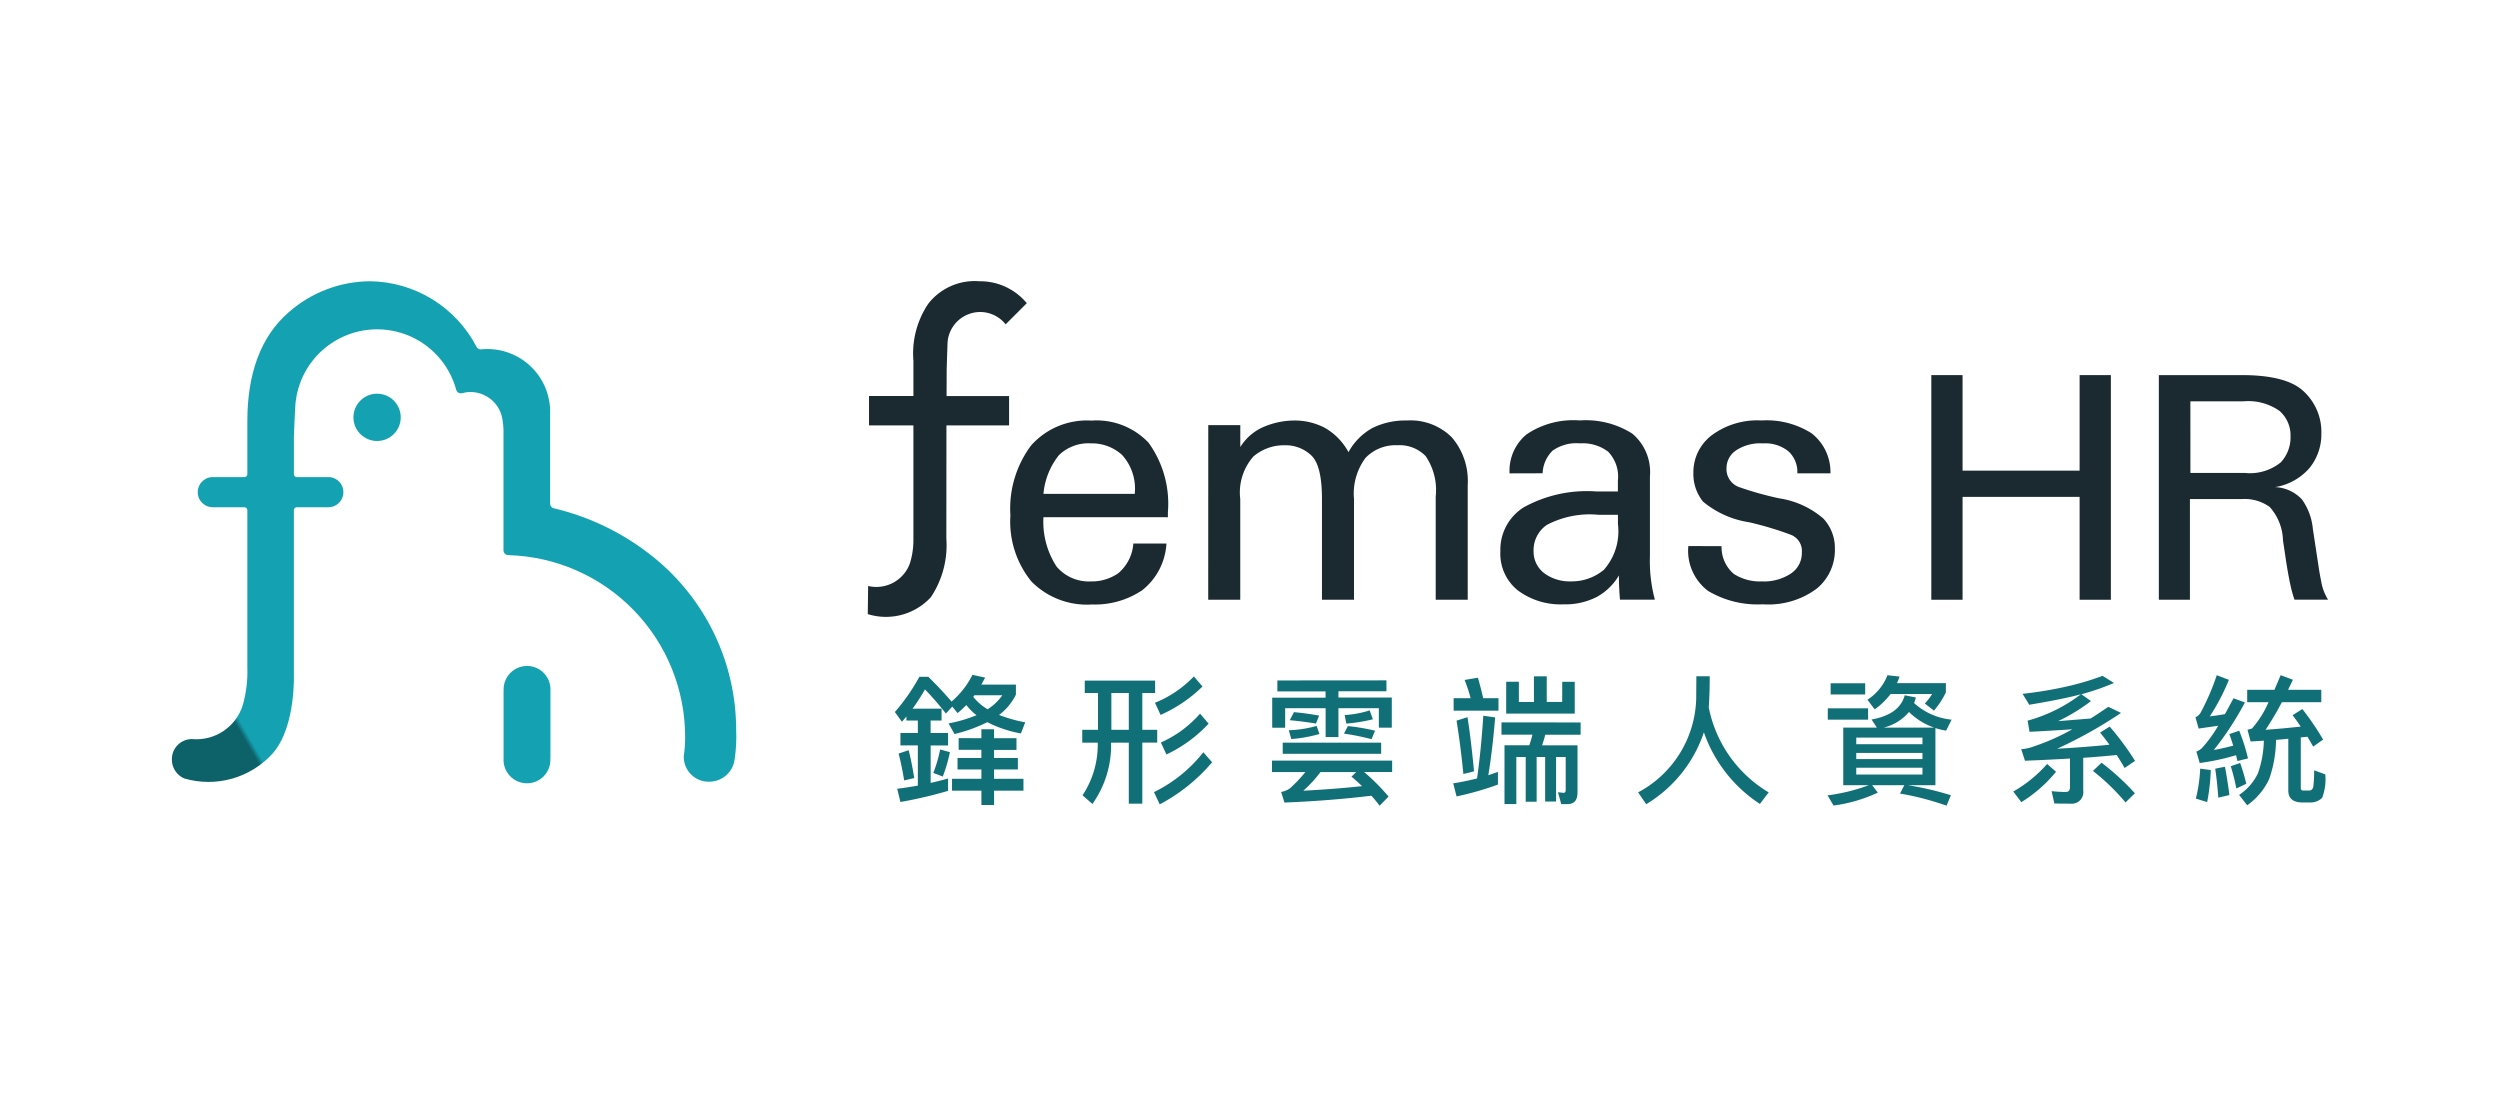 <svg xmlns="http://www.w3.org/2000/svg" xmlns:xlink="http://www.w3.org/1999/xlink" width="160" height="70" viewBox="0 0 160 70">
  <defs>
    <clipPath id="clip-path">
      <rect id="Rectangle_935" data-name="Rectangle 935" width="138" height="33.568" fill="none"/>
    </clipPath>
    <clipPath id="clip-path-2">
      <path id="Path_4586" data-name="Path 4586" d="M33.065,22a1.514,1.514,0,1,0,1.514-1.514A1.515,1.515,0,0,0,33.065,22" transform="translate(-33.065 -20.49)" fill="none"/>
    </clipPath>
    <linearGradient id="linear-gradient" x1="-2.676" y1="6.509" x2="-2.591" y2="6.509" gradientUnits="objectBoundingBox">
      <stop offset="0" stop-color="#0d6168"/>
      <stop offset="0.965" stop-color="#139fb0"/>
      <stop offset="1" stop-color="#14a2b3"/>
    </linearGradient>
    <clipPath id="clip-path-3">
      <path id="Path_4587" data-name="Path 4587" d="M60.4,71.815H60.4v4.337H60.4a1.5,1.5,0,1,0,2.995,0H63.4V71.815H63.4a1.5,1.5,0,1,0-2.995,0" transform="translate(-60.396 -70.317)" fill="none"/>
    </clipPath>
    <linearGradient id="linear-gradient-2" x1="-3.124" y1="1.161" x2="-3.068" y2="1.161" xlink:href="#linear-gradient"/>
    <clipPath id="clip-path-4">
      <path id="Path_4588" data-name="Path 4588" d="M12.69,0A7.958,7.958,0,0,0,7.459,2C5.657,3.571,4.83,5.968,4.83,8.937v2.308h0v1.106h0a.184.184,0,0,1-.184.184H2.622a.891.891,0,0,0-.455.111.971.971,0,0,0-.438.479.964.964,0,0,0,.436,1.227,1.009,1.009,0,0,0,.459.112H4.648a.184.184,0,0,1,.182.183v.477h0V24.7a7.842,7.842,0,0,1-.3,2.454A3.109,3.109,0,0,1,1.279,29.3h0l-.017,0A1.283,1.283,0,0,0,0,30.6v.014a1.308,1.308,0,0,0,.788,1.206,5.54,5.54,0,0,0,5.678-1.616c1.139-1.3,1.38-3.726,1.341-5.166V14.648h0a.184.184,0,0,1,.183-.184h2.017a1.008,1.008,0,0,0,.459-.112.966.966,0,0,0,0-1.706.892.892,0,0,0-.455-.111H7.992a.184.184,0,0,1-.184-.184v-.006h0V9.957c0-.176.078-1.758.082-1.824A5.248,5.248,0,0,1,18.2,6.952s0,0,0,.006a.308.308,0,0,0,.293.217.3.3,0,0,0,.049-.01h.01a.028.028,0,0,0,.012,0,2.05,2.05,0,0,1,.552-.076,2.073,2.073,0,0,1,2.039,1.742,5.022,5.022,0,0,1,.068.654V17.22a.31.31,0,0,0,.294.309l.006,0A11.636,11.636,0,0,1,32.849,29.164a8.144,8.144,0,0,1-.088,1.227A1.592,1.592,0,0,0,34.4,32.029a1.635,1.635,0,0,0,1.615-1.418,9.913,9.913,0,0,0,.1-1.916,14.213,14.213,0,0,0-5.287-11.033,16.043,16.043,0,0,0-6.41-3.138.308.308,0,0,1-.212-.285v-5.7A4.018,4.018,0,0,0,19.776,4.36h-.009A.309.309,0,0,1,19.5,4.2,7.789,7.789,0,0,0,12.69,0Z" fill="none"/>
    </clipPath>
    <linearGradient id="linear-gradient-3" x1="0.121" y1="0.873" x2="0.128" y2="0.873" xlink:href="#linear-gradient"/>
  </defs>
  <g id="logo-femas-hr" transform="translate(-1192 -2816)">
    <rect id="Rectangle_760" data-name="Rectangle 760" width="160" height="70" transform="translate(1192 2816)" fill="#fff"/>
    <g id="Group_864" data-name="Group 864" transform="translate(1203 2834)">
      <path id="Path_4579" data-name="Path 4579" d="M320.431,17.093h2v6.114h7.491V17.093h2V31.47h-2V24.886h-7.491V31.47h-2Z" transform="translate(-207.827 -11.086)" fill="#1b2931"/>
      <g id="Group_855" data-name="Group 855" transform="translate(0 0)">
        <g id="Group_854" data-name="Group 854" clip-path="url(#clip-path)">
          <path id="Path_4580" data-name="Path 4580" d="M361.869,31.47V17.093h5.317q2.9,0,3.985,1.071a3.535,3.535,0,0,1,1.1,2.654,3.436,3.436,0,0,1-.743,2.2,3.684,3.684,0,0,1-2.22,1.243,2.49,2.49,0,0,1,1.715.784,3.82,3.82,0,0,1,.7,1.872l.41,2.695c.043.263.1.557.166.887a3.257,3.257,0,0,0,.4.966h-2.149a7.778,7.778,0,0,1-.268-.979c-.1-.452-.184-.945-.268-1.481l-.2-1.336a3.331,3.331,0,0,0-.854-2.142,2.76,2.76,0,0,0-1.789-.5h-3.313V31.47Zm2.02-8.118h3.457a3.146,3.146,0,0,0,2.323-.67,2.343,2.343,0,0,0,.628-1.657,2.08,2.08,0,0,0-.7-1.637,3.473,3.473,0,0,0-2.326-.616h-3.384Z" transform="translate(-234.703 -11.086)" fill="#1b2931"/>
          <path id="Path_4581" data-name="Path 4581" d="M154.829,31.551a5.236,5.236,0,0,0,.844,3.167,2.708,2.708,0,0,0,2.209.945,2.965,2.965,0,0,0,1.733-.523,2.724,2.724,0,0,0,.966-1.9H162.7a4.1,4.1,0,0,1-1.547,2.984,5.416,5.416,0,0,1-3.212.914,4.987,4.987,0,0,1-3.884-1.473,6.066,6.066,0,0,1-1.343-4.224,6.751,6.751,0,0,1,1.331-4.489,4.786,4.786,0,0,1,3.859-1.582,4.584,4.584,0,0,1,3.649,1.412,6.66,6.66,0,0,1,1.24,4.455v.318Zm0-1.491h5.842a3.2,3.2,0,0,0-.819-2.5,2.858,2.858,0,0,0-1.981-.732,2.711,2.711,0,0,0-2.052.754,4.627,4.627,0,0,0-.99,2.472" transform="translate(-99.048 -16.452)" fill="#1b2931"/>
          <path id="Path_4582" data-name="Path 4582" d="M188.749,25.662h2.05v1.4a3.29,3.29,0,0,1,1.572-1.321,5.1,5.1,0,0,1,1.891-.377,4.154,4.154,0,0,1,1.9.445,3.9,3.9,0,0,1,1.561,1.582,3.862,3.862,0,0,1,1.561-1.561,4.738,4.738,0,0,1,2.164-.466,3.751,3.751,0,0,1,2.892,1.082,4.28,4.28,0,0,1,1.014,3.041v7.347h-2.049v-6.6a3.864,3.864,0,0,0-.639-2.586,2.313,2.313,0,0,0-1.813-.7,2.656,2.656,0,0,0-2.039.809,3.82,3.82,0,0,0-.738,2.631v6.447h-2.05V30.389q0-2.151-.682-2.79a2.378,2.378,0,0,0-1.711-.65,3,3,0,0,0-1.995.718,3.485,3.485,0,0,0-.842,2.722v6.447h-2.05Z" transform="translate(-122.42 -16.452)" fill="#1b2931"/>
          <path id="Path_4583" data-name="Path 4583" d="M242.544,28.748a3.015,3.015,0,0,1,1.092-2.5,5.351,5.351,0,0,1,3.4-.888,5.546,5.546,0,0,1,3.362.844,3.207,3.207,0,0,1,1.128,2.745v5.092a9.545,9.545,0,0,0,.317,2.789h-2.234c-.046-.549-.068-1.061-.068-1.549a3.708,3.708,0,0,1-1.4,1.366,4.411,4.411,0,0,1-2.152.482,4.573,4.573,0,0,1-2.916-.891,3.008,3.008,0,0,1-1.118-2.493,3.207,3.207,0,0,1,1.495-2.825,8.367,8.367,0,0,1,4.637-1.015h1.389v-.685a2.3,2.3,0,0,0-.63-1.866,2.7,2.7,0,0,0-1.8-.527,2.633,2.633,0,0,0-1.751.468,2.159,2.159,0,0,0-.637,1.447ZM249.48,31.4h-1.231a5.877,5.877,0,0,0-3.326.65,1.954,1.954,0,0,0-.843,1.629,1.752,1.752,0,0,0,.681,1.458,2.723,2.723,0,0,0,1.7.523,3.2,3.2,0,0,0,2.118-.741,3.716,3.716,0,0,0,.9-2.924Z" transform="translate(-156.931 -16.452)" fill="#1b2931"/>
          <path id="Path_4584" data-name="Path 4584" d="M278.326,33.407a2.24,2.24,0,0,0,.786,1.778,3.087,3.087,0,0,0,1.788.477,3.122,3.122,0,0,0,1.857-.5,1.567,1.567,0,0,0,.706-1.343,1.113,1.113,0,0,0-.7-1.141,21.4,21.4,0,0,0-2.667-.8,6.039,6.039,0,0,1-2.959-1.324,2.825,2.825,0,0,1-.615-1.856,2.964,2.964,0,0,1,1.16-2.378,4.882,4.882,0,0,1,3.19-.958,5.37,5.37,0,0,1,3.213.82,3.143,3.143,0,0,1,1.209,2.563h-2.12a1.781,1.781,0,0,0-.559-1.4,2.344,2.344,0,0,0-1.641-.515,2.788,2.788,0,0,0-1.754.469,1.361,1.361,0,0,0-.578,1.1,1.222,1.222,0,0,0,.818,1.232,21.2,21.2,0,0,0,2.562.716,5.6,5.6,0,0,1,2.813,1.288,2.755,2.755,0,0,1,.742,1.947,3.183,3.183,0,0,1-1.173,2.552,5.189,5.189,0,0,1-3.441.993,6.193,6.193,0,0,1-3.5-.856,3.214,3.214,0,0,1-1.264-2.872Z" transform="translate(-179.145 -16.452)" fill="#1b2931"/>
          <path id="Path_4585" data-name="Path 4585" d="M131.786,5.748c0-.305.052-1.654.052-1.682A2.091,2.091,0,0,1,133.209,2.1l.021-.008a2.056,2.056,0,0,1,.7-.124,2.08,2.08,0,0,1,1.629.79l1.355-1.354A3.876,3.876,0,0,0,133.872,0a3.763,3.763,0,0,0-3.266,1.443,5.691,5.691,0,0,0-.949,3.635l0,2.268h-2.841V9.226h2.841l0,7.338a5.009,5.009,0,0,1-.222,1.484,2.283,2.283,0,0,1-2.675,1.455l-.024,1.8a3.91,3.91,0,0,0,4.036-1.08,5.983,5.983,0,0,0,.993-3.755l.006-7.242h4.009V7.347h-4Z" transform="translate(-82.199 0)" fill="#1b2931"/>
        </g>
      </g>
      <g id="Group_857" data-name="Group 857" transform="translate(11.619 7.2)">
        <g id="Group_856" data-name="Group 856" clip-path="url(#clip-path-2)">
          <rect id="Rectangle_936" data-name="Rectangle 936" width="4.136" height="4.136" transform="translate(-1.311 0.757) rotate(-30)" fill="url(#linear-gradient)"/>
        </g>
      </g>
      <g id="Group_859" data-name="Group 859" transform="translate(21.224 24.71)">
        <g id="Group_858" data-name="Group 858" clip-path="url(#clip-path-3)">
          <rect id="Rectangle_937" data-name="Rectangle 937" width="6.271" height="7.855" transform="matrix(0.866, -0.5, 0.5, 0.866, -3.175, 1.833)" fill="url(#linear-gradient-2)"/>
        </g>
      </g>
      <g id="Group_861" data-name="Group 861">
        <g id="Group_860" data-name="Group 860" clip-path="url(#clip-path-4)">
          <rect id="Rectangle_938" data-name="Rectangle 938" width="47.626" height="46.375" transform="translate(-14.159 8.175) rotate(-30)" fill="url(#linear-gradient-3)"/>
        </g>
      </g>
      <g id="Group_863" data-name="Group 863" transform="translate(0 0)">
        <g id="Group_862" data-name="Group 862" clip-path="url(#clip-path)">
          <path id="Path_4589" data-name="Path 4589" d="M132.408,74.6v-.259l-.285.339-.454-.624a12.577,12.577,0,0,0,1.569-2.256h.571c.517.508,1.017,1.034,1.489,1.587a5.459,5.459,0,0,0,1.337-1.712l.811.178c-.08.16-.16.3-.241.446h2.211v.642a3.536,3.536,0,0,1-1.079,1.3,9,9,0,0,0,1.676.473l-.277.713a7.681,7.681,0,0,1-2.149-.722,9.763,9.763,0,0,1-2.1.758l-.383-.678a9.15,9.15,0,0,0,1.792-.526,3.447,3.447,0,0,1-.651-.651c-.179.178-.366.357-.562.517l-.339-.419-.41.446a18.027,18.027,0,0,0-1.338-1.543,12.608,12.608,0,0,1-.793,1.231h1.855V74.6h-.7v.8h1.115v.794H133.96v2.4c.374-.089.749-.179,1.115-.286V79.1a27.409,27.409,0,0,1-3.05.713l-.205-.847c.446-.053.883-.125,1.32-.2V76.193h-1.115V75.4h1.115v-.8Zm.5,3.682-.642.152c-.1-.6-.214-1.168-.357-1.721l.642-.214c.134.518.25,1.106.357,1.783m2.283-1.658a9.6,9.6,0,0,1-.455,1.561l-.607-.232a8.536,8.536,0,0,0,.437-1.5Zm2.015-.892v-.571h.811v.571h1.436v.749h-1.436V77h1.525v.731h-1.525v.6H139.9v.758h-1.881v.918h-.811v-.918h-1.881v-.758h1.881v-.6H135.68V77h1.525v-.526h-1.453v-.749Zm1.337-2.747H136.76a.7.7,0,0,0-.071.1,3.217,3.217,0,0,0,.918.794,3.323,3.323,0,0,0,.936-.892" transform="translate(-85.398 -46.486)" fill="#117077"/>
          <path id="Path_4590" data-name="Path 4590" d="M170.464,72.243v.794h-.82v2.354h.954v.82h-.954v3.906h-.865V76.212h-1.133a6.485,6.485,0,0,1-1.195,3.924l-.633-.553a5.848,5.848,0,0,0,.972-3.371h-.99v-.82h1.008V73.037h-.847v-.794Zm-2.8,3.148h1.115V73.037h-1.115Zm6.447,2.078a11.33,11.33,0,0,1-3.353,2.693l-.366-.784a9.107,9.107,0,0,0,3.157-2.551Zm-.615-4.851a9.011,9.011,0,0,1-2.684,1.819l-.357-.776a7.2,7.2,0,0,0,2.488-1.685Zm.392,2.38a8.88,8.88,0,0,1-2.7,1.971l-.356-.767a7.172,7.172,0,0,0,2.506-1.846Z" transform="translate(-107.536 -46.683)" fill="#117077"/>
          <path id="Path_4591" data-name="Path 4591" d="M208.038,77.823v.731h-1.792a13.56,13.56,0,0,1,1.561,1.569l-.571.589c-.161-.214-.33-.428-.526-.642q-2.676.322-5.564.438l-.214-.678a1.446,1.446,0,0,0,.553-.223,9.261,9.261,0,0,0,1-1.052h-2.14v-.731Zm-.365-5.136v.7H204.6v.4h3.415v1.926h-.829V74.47H204.6v1.846h-.82V74.47H201.19v1.248h-.829V73.793h3.415v-.4h-3.085v-.7Zm-.339,4.7h-6.3v-.713h6.3Zm-3.95-1.266a9,9,0,0,1-1.8.321l-.161-.562a7.532,7.532,0,0,0,1.783-.277Zm-.018-1.177-.205.508c-.535-.089-1.088-.16-1.676-.214l.267-.517c.562.053,1.1.125,1.614.223m-1.008,4.806c1.471-.08,2.72-.179,3.754-.294-.214-.2-.437-.41-.678-.606l.3-.294h-2.283a8.116,8.116,0,0,1-1.1,1.195m4.592-3.843-.223.544a15.819,15.819,0,0,0-1.766-.357l.25-.481a13.081,13.081,0,0,1,1.739.294m-1.944-1a6.478,6.478,0,0,0,1.6-.3l.205.571a11.143,11.143,0,0,1-1.7.276Z" transform="translate(-129.94 -47.144)" fill="#117077"/>
          <path id="Path_4592" data-name="Path 4592" d="M236.222,78.88a19.682,19.682,0,0,1-2.648.758l-.214-.838c.517-.08,1.025-.187,1.525-.312q.267-1.9.4-4.013l.758.107c-.107,1.329-.25,2.559-.437,3.7l.616-.214Zm-1.748-5.529a10.451,10.451,0,0,0-.384-1.168l.847-.142c.116.383.232.82.339,1.31h.981v.8h-2.871v-.8Zm.214,4.682-.678.17c-.116-1.177-.259-2.319-.437-3.415l.7-.223c.161,1.008.294,2.167.42,3.469m6.821-3.13v.785h-2.265c-.054.232-.125.454-.2.678h2.265v3.023c0,.49-.214.74-.642.74h-.4l-.205-.758.357.036c.089,0,.134-.063.134-.179V77.114h-.615v2.853h-.7V77.114h-.544v2.863h-.7V77.114h-.6v3.014h-.758V76.365h1.587a5.838,5.838,0,0,0,.2-.678h-1.98V74.9Zm-1.177-2.6h.8v2.033h-4.387V72.3h.812v1.293h.963V71.951h.821v1.641h.989Z" transform="translate(-151.354 -46.667)" fill="#117077"/>
          <path id="Path_4593" data-name="Path 4593" d="M271.559,73.948a8.163,8.163,0,0,0,3.834,5.431l-.562.74a9.009,9.009,0,0,1-3.585-4.583,8.516,8.516,0,0,1-3.692,4.6l-.517-.758a7,7,0,0,0,3.718-6.028c0-.6.009-1.061.009-1.4h.856c0,.785-.026,1.445-.062,2" transform="translate(-173.197 -46.667)" fill="#117077"/>
          <path id="Path_4594" data-name="Path 4594" d="M307.2,73.175c-.036.125-.071.241-.116.357a4.156,4.156,0,0,0,2.4,1.061l-.348.7a4.042,4.042,0,0,1-.687-.161v3.656h-1.766a19.4,19.4,0,0,1,2.755.642l-.276.669a17.79,17.79,0,0,0-2.979-.776l.276-.535H304.4l.365.473a9.683,9.683,0,0,1-2.836.829l-.383-.651a12.014,12.014,0,0,0,2.639-.651H302.55V75.1H304.7l-.339-.517c1.2-.214,1.9-.731,2.123-1.551Zm-3.058,1.418H301.56V73.87h2.577Zm-.188-1.614h-2.211v-.713h2.211Zm3.665,2.764h-4.236v.419h4.236Zm0,.981h-4.236v.393h4.236Zm0,.946h-4.236v.437h4.236Zm-3.058-3.737-.464-.615a3.278,3.278,0,0,0,1.284-1.569l.776.089c-.053.142-.107.285-.169.419h3.13v.589a5,5,0,0,1-.767,1.168l-.579-.455a3.606,3.606,0,0,0,.464-.606h-2.657a4.637,4.637,0,0,1-1.017.981m3.808,1.168a4.276,4.276,0,0,1-1.614-1,3.051,3.051,0,0,1-1.623,1Z" transform="translate(-195.582 -46.535)" fill="#117077"/>
          <path id="Path_4595" data-name="Path 4595" d="M338.094,77.993a8.879,8.879,0,0,1-2.221,1.944l-.517-.678a8.526,8.526,0,0,0,2.167-1.765Zm-.107,2.033-.178-.794a7.97,7.97,0,0,0,.909.053c.178,0,.268-.107.268-.312V77.146c-.883.053-1.846.1-2.881.142l-.241-.74a2.655,2.655,0,0,0,.731-.151,14.292,14.292,0,0,0,2.541-1.123c-.918.062-1.828.116-2.738.161l-.124-.714a9.879,9.879,0,0,0,3.406-1.685l-.107.027c-.758.2-1.819.41-3.193.642l-.428-.7a25.363,25.363,0,0,0,2.961-.5,17.593,17.593,0,0,0,2.158-.651l.731.455a15.19,15.19,0,0,1-2.087.723l.615.437a11.961,11.961,0,0,1-2.1,1.284c.7-.053,1.392-.116,2.078-.169.366-.232.74-.481,1.132-.749l.812.393a28.888,28.888,0,0,1-4.093,2.292c1.267-.071,2.39-.161,3.353-.259-.2-.267-.392-.526-.6-.776l.615-.383a17.791,17.791,0,0,1,1.623,2.194l-.668.455q-.228-.4-.508-.83c-.642.063-1.356.125-2.14.179v2.087a.742.742,0,0,1-.829.847Zm5.154-.66-.6.589a13.823,13.823,0,0,0-2.087-2.016l.553-.526a15.937,15.937,0,0,1,2.131,1.953" transform="translate(-217.507 -46.6)" fill="#117077"/>
          <path id="Path_4596" data-name="Path 4596" d="M371.912,77.072l-.678.169c-.036-.134-.063-.258-.089-.374a14.6,14.6,0,0,1-2.327.5l-.214-.731a1.165,1.165,0,0,0,.357-.223A8.35,8.35,0,0,0,370,74.985c-.4.054-.821.116-1.249.179l-.205-.723a.738.738,0,0,0,.33-.294,15.186,15.186,0,0,0,1.035-2.4l.776.3a14,14,0,0,1-1.222,2.336c.321-.035.642-.089.963-.142.179-.312.357-.651.553-1.017l.731.268a19.655,19.655,0,0,1-1.989,3.041c.42-.071.83-.169,1.24-.277-.081-.259-.16-.508-.25-.74l.633-.214a12.193,12.193,0,0,1,.562,1.766m-2.381.749a12.95,12.95,0,0,1-.232,2.051l-.723-.223a9.6,9.6,0,0,0,.277-1.917Zm1.195,1.6-.713.169c-.053-.7-.116-1.32-.2-1.855l.624-.125c.107.553.205,1.159.285,1.81m1.07-.713-.624.294a14.5,14.5,0,0,0-.357-1.426l.6-.205A13.035,13.035,0,0,1,371.8,78.7m4.922-2.836-.642.455c-.116-.214-.241-.419-.365-.633-.152.018-.294.027-.428.045v3.237a.143.143,0,0,0,.151.161h.393c.16-.009.25-.116.267-.33a8.474,8.474,0,0,0,.045-.964l.713.259a3.365,3.365,0,0,1-.2,1.5,1.05,1.05,0,0,1-.794.3h-.455c-.615,0-.919-.259-.919-.767V75.815c-.267.027-.526.053-.785.071a7.811,7.811,0,0,1-.437,2.5,4.187,4.187,0,0,1-1.409,1.685l-.517-.66a3.474,3.474,0,0,0,1.2-1.373,6.7,6.7,0,0,0,.383-2.1l-.847.053-.2-.758a1.445,1.445,0,0,0,.294-.08,6.352,6.352,0,0,0,1.052-1.677h-1.364v-.794H373.6l.4-.936.785.294c-.107.223-.214.437-.312.642H376.6v.794h-2.523a20.32,20.32,0,0,1-1.043,1.766c.758-.054,1.507-.125,2.247-.205-.161-.25-.339-.491-.517-.731l.624-.393a17.835,17.835,0,0,1,1.328,1.953" transform="translate(-239.037 -46.535)" fill="#117077"/>
        </g>
      </g>
    </g>
  </g>
</svg>
